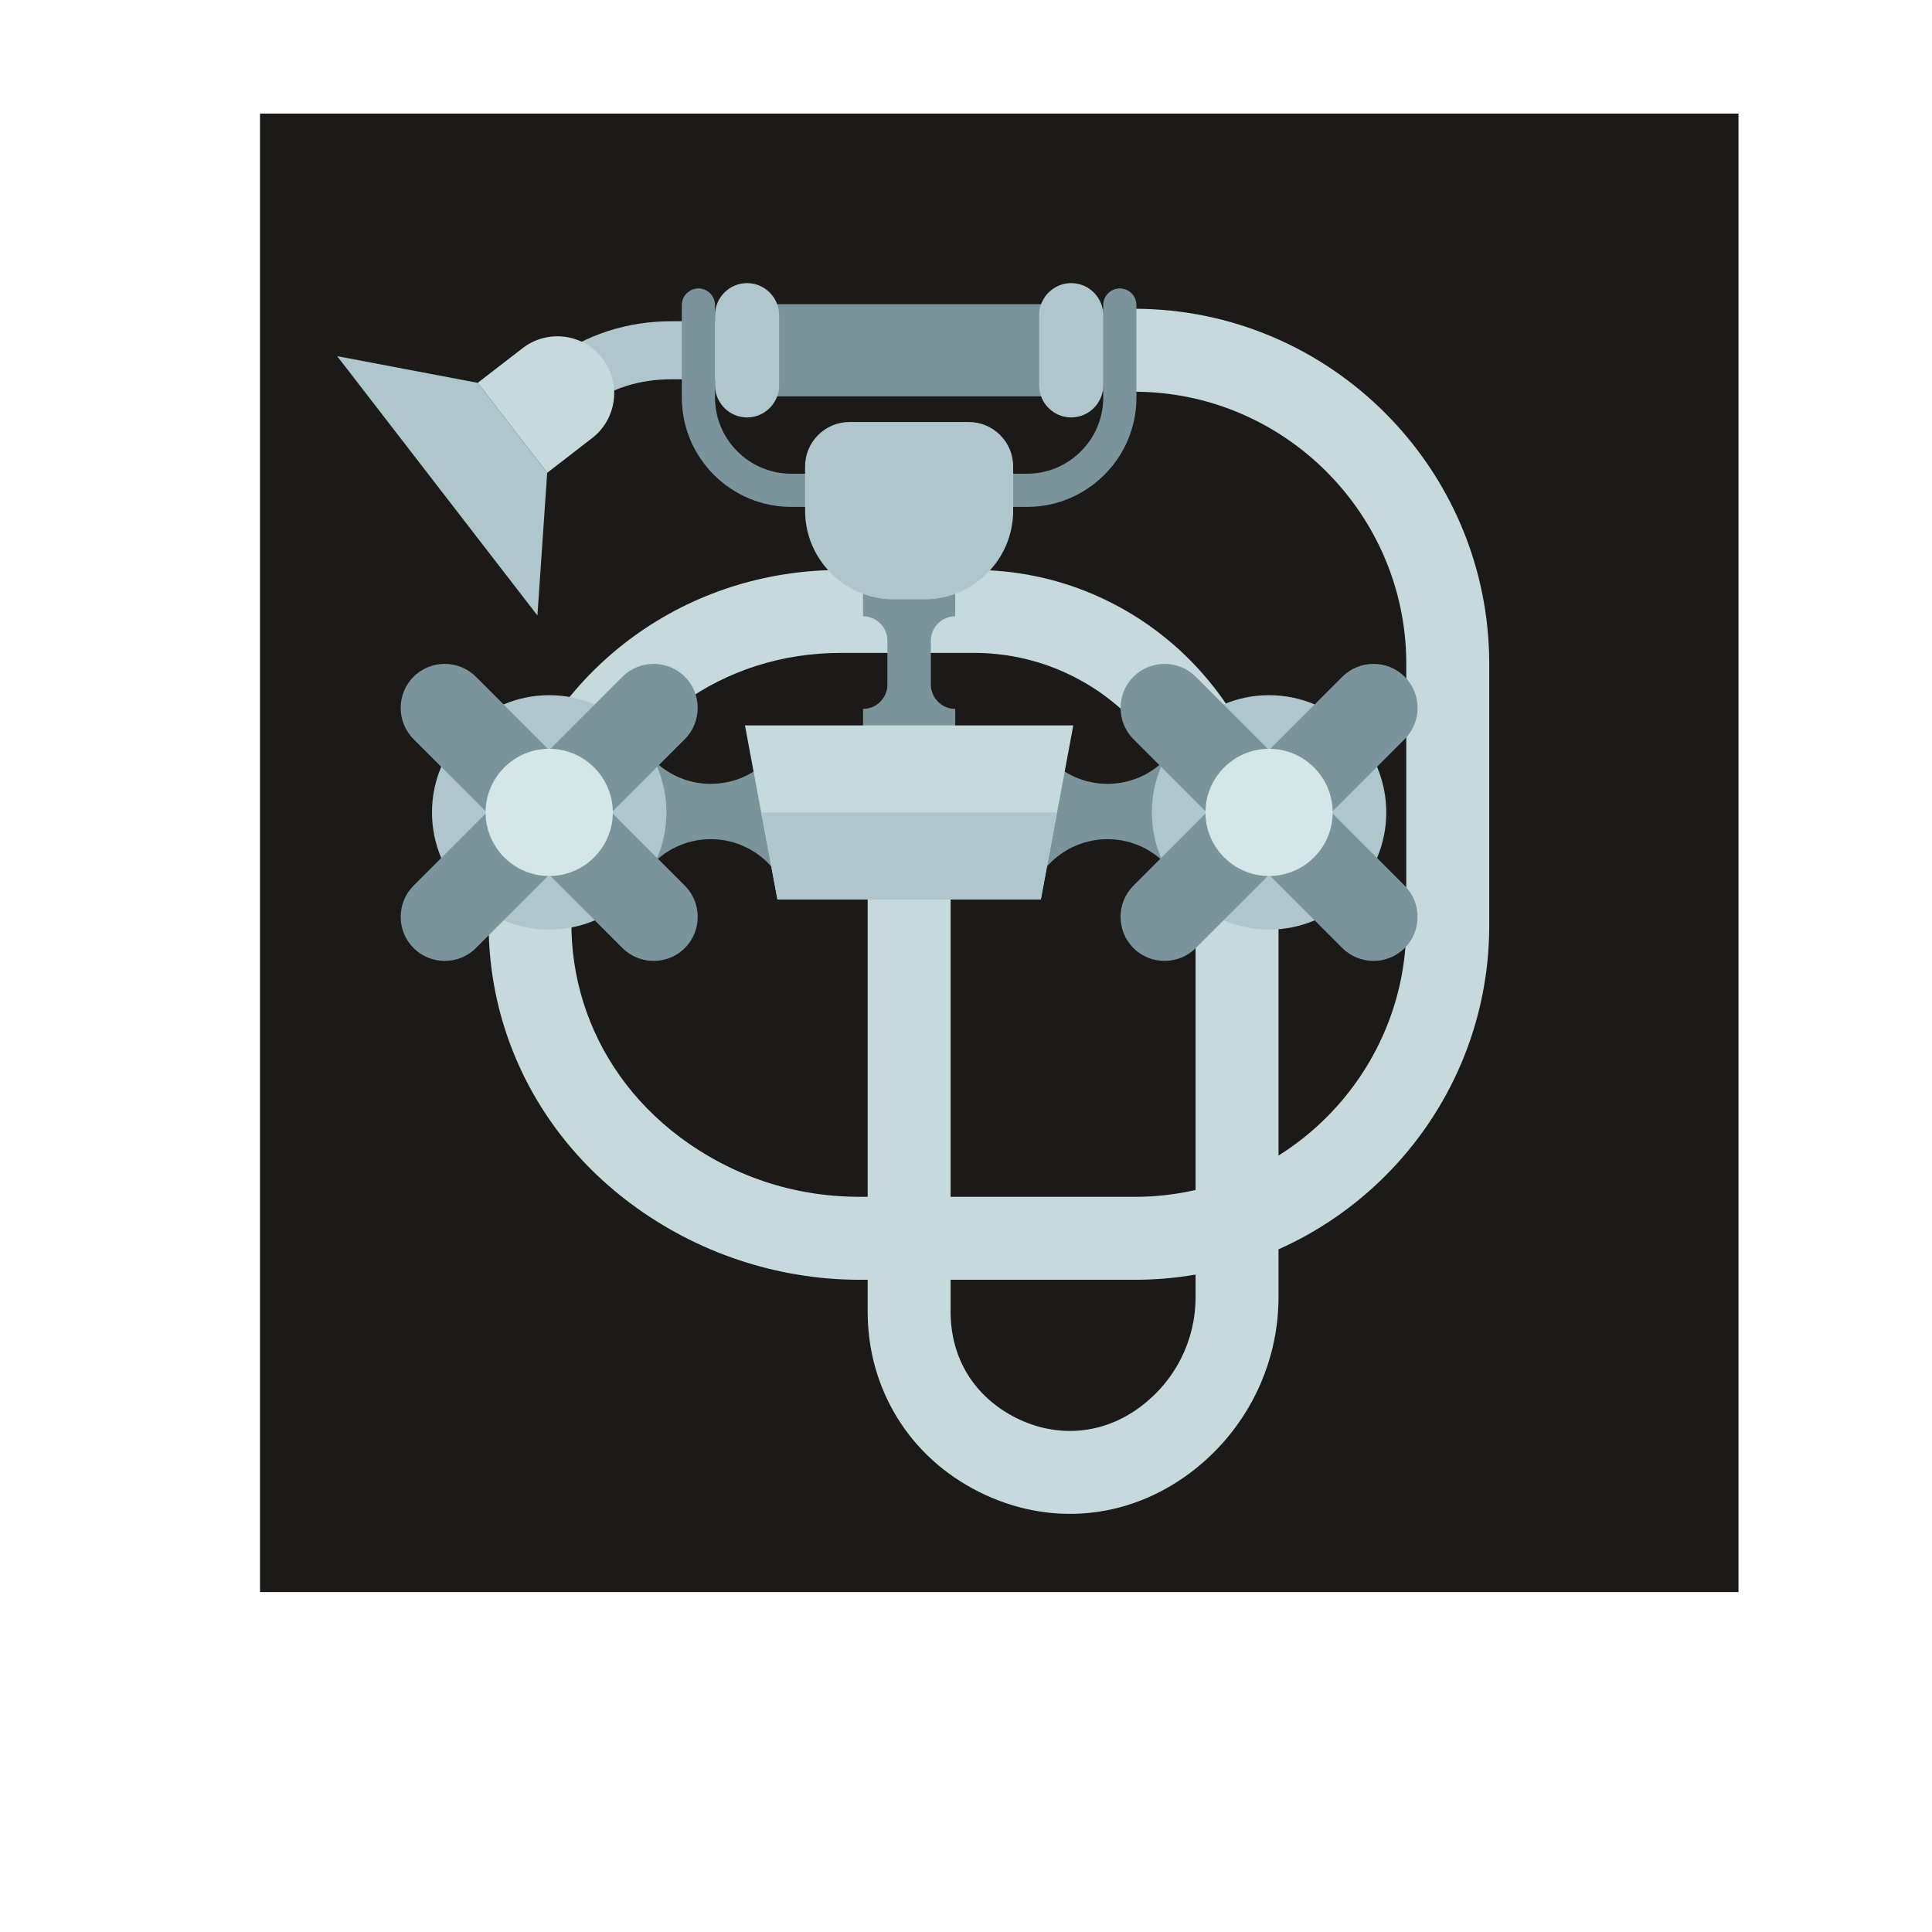 <?xml version="1.0" encoding="UTF-8"?>
<svg version="1.1" viewBox="0 0 880 880" xmlns="http://www.w3.org/2000/svg">
<defs>
<clipPath id="a">
<path d="m0 660h660v-660h-660z"/>
</clipPath>
</defs>
<g transform="matrix(1.333 0 0 -1.333 0 880)">
<path d="m88.846 116.15h505.2v505.2h-505.2z" fill="#1c1a19" fill-rule="evenodd"/>
<g clip-path="url(#a)">
<g transform="translate(387.83 251.21)">
<path d="m0 0c7.109 0 14.037 0.808 20.695 2.339v107.83c0 20.834-8.503 39.755-22.218 53.47s-32.635 22.218-53.469 22.218h-45.501c-20.231 0-38.858-6.137-53.959-17.024-15.144-10.919-26.864-26.635-33.231-45.754-6.37-19.129-6.405-38.761-0.817-56.621 5.579-17.831 16.788-33.923 32.917-46.005 8.758-6.56 18.564-11.755 29.096-15.265 10.089-3.363 20.989-5.184 32.429-5.184h2.705v101.63h28.346v-101.63zm20.695-26.569c-6.727-1.167-13.642-1.778-20.695-1.778h-63.007v-10.914c0-7.982 2.038-15.281 5.798-21.385 3.794-6.158 9.4-11.282 16.501-14.858 7.038-3.544 14.499-4.978 21.775-4.353 7.223 0.621 14.299 3.301 20.626 7.99 5.88 4.358 10.715 10.06 14.043 16.646 3.171 6.274 4.959 13.405 4.959 20.994zm-31.545 330.02h10.566c33.421 0 63.756-13.623 85.729-35.597 21.974-21.974 35.597-52.308 35.597-85.729v-89.429c0-33.343-13.592-63.605-35.514-85.528-10.455-10.455-22.808-19.014-36.486-25.109v-16.285c0-12.067-2.906-23.531-8.06-33.728-5.318-10.523-13.048-19.638-22.458-26.611-10.692-7.925-22.748-12.463-35.131-13.527-12.33-1.058-24.953 1.361-36.835 7.344-11.82 5.952-21.267 14.669-27.795 25.266-6.561 10.649-10.116 23.021-10.116 36.222v10.914h-2.705c-14.294 0-28.183 2.367-41.288 6.735-13.512 4.503-26.039 11.129-37.178 19.472-21.042 15.762-35.683 36.814-42.994 60.178-7.301 23.337-7.265 48.959 1.039 73.895 8.306 24.943 23.659 45.49 43.529 59.816 19.913 14.358 44.244 22.451 70.457 22.451h45.501c28.659 0 54.67-11.682 73.512-30.523 18.84-18.842 30.522-44.853 30.522-73.512v-96.061c5.968 3.742 11.484 8.145 16.444 13.105 16.796 16.797 27.209 39.968 27.209 65.486v89.429c0 25.596-10.445 48.84-27.293 65.687-16.846 16.848-40.09 27.292-65.686 27.292h-10.566z" fill="#c6d9dc" fill-rule="evenodd"/>
</g>
<g transform="translate(256.32 530.56)">
<path d="m0 0h-26.645c-5.745 0-10.996-0.77-15.878-2.351-4.881-1.58-9.571-4.023-14.197-7.37l-13.674-9.891-11.626 16.045 13.673 9.891c6.267 4.534 12.799 7.901 19.778 10.16 6.975 2.259 14.223 3.359 21.924 3.359h26.645z" fill="#afc7cc" fill-rule="evenodd"/>
</g>
<g transform="translate(376.98 555.93)">
<path d="m0 0c0 3.131 2.539 5.67 5.67 5.67s5.669-2.539 5.669-5.67v-31.65c0-10.269-4.196-19.6-10.958-26.362-6.761-6.76-16.092-10.958-26.361-10.958h-80.701c-10.268 0-19.6 4.198-26.361 10.958-6.761 6.762-10.958 16.093-10.958 26.362v31.65c0 3.131 2.539 5.67 5.669 5.67 3.131 0 5.67-2.539 5.67-5.67v-31.65c0-7.139 2.925-13.633 7.636-18.345 4.711-4.711 11.206-7.636 18.344-7.636h80.701c7.138 0 13.632 2.925 18.344 7.636 4.712 4.712 7.636 11.206 7.636 18.345z" fill="#7b949b" fill-rule="evenodd"/>
</g>
<g transform="translate(294.9 473.13)">
<path d="m0 0h31.5v-23.55c-4.579 0-8.325-3.747-8.325-8.325v-15c0-4.578 3.746-8.325 8.325-8.325v-15.9h-31.5v15.9c4.579 0 8.325 3.746 8.325 8.325v15c0 4.579-3.746 8.325-8.325 8.325z" fill="#7b949b" fill-rule="evenodd"/>
</g>
<g transform="translate(201.61 400.87)">
<path d="m0 0h21.279c5.026-5.268 12.115-8.55 19.971-8.55s14.945 3.282 19.971 8.55h19.179v-37.5h-17.848c-5.062 6.138-12.725 10.05-21.302 10.05s-16.241-3.912-21.303-10.05h-19.947z" fill="#7b949b" fill-rule="evenodd"/>
</g>
<g transform="translate(187.66 342.52)">
<path d="m0 0c22.059 0 40.05 17.991 40.05 40.05s-17.991 40.05-40.05 40.05-40.05-17.991-40.05-40.05 17.991-40.05 40.05-40.05" fill="#afc7cc" fill-rule="evenodd"/>
</g>
<g transform="translate(141.31 428.92)">
<path d="m0 0h1e-3c5.859 5.86 15.447 5.86 21.308 0l71.393-71.394c5.86-5.859 5.86-15.448 0-21.308s-15.448-5.86-21.308 0l-71.394 71.394c-5.86 5.86-5.86 15.448 0 21.308" fill="#7b949b" fill-rule="evenodd"/>
</g>
<g transform="translate(141.31 336.22)">
<path d="m0 0h-1e-3c-5.859 5.86-5.859 15.448 0 21.308l71.395 71.394c5.859 5.859 15.448 5.859 21.307 0h1e-3c5.859-5.86 5.859-15.449 0-21.309l-71.394-71.393c-5.86-5.86-15.448-5.86-21.308 0" fill="#7b949b" fill-rule="evenodd"/>
</g>
<g transform="translate(187.66 360.83)">
<path d="m0 0c11.971 0 21.735 9.764 21.735 21.735s-9.764 21.735-21.735 21.735-21.735-9.764-21.735-21.735 9.764-21.735 21.735-21.735" fill="#d4e6e8" fill-rule="evenodd"/>
</g>
<g transform="translate(419.69 400.87)">
<path d="m0 0h-21.278c-5.027-5.268-12.117-8.55-19.972-8.55-7.856 0-14.945 3.282-19.972 8.55h-19.178v-37.5h17.847c5.063 6.138 12.726 10.05 21.303 10.05s16.24-3.912 21.303-10.05h19.947z" fill="#7b949b" fill-rule="evenodd"/>
</g>
<g transform="translate(433.64 342.52)">
<path d="m0 0c22.059 0 40.05 17.991 40.05 40.05s-17.991 40.05-40.05 40.05-40.05-17.991-40.05-40.05 17.991-40.05 40.05-40.05" fill="#afc7cc" fill-rule="evenodd"/>
</g>
<g transform="translate(479.99 428.92)">
<path d="m0 0c-5.859 5.86-15.448 5.86-21.308 0l-71.393-71.394c-5.86-5.859-5.86-15.448 0-21.308 5.859-5.86 15.447-5.86 21.308 0l71.393 71.394c5.86 5.86 5.86 15.448 0 21.308" fill="#7b949b" fill-rule="evenodd"/>
</g>
<g transform="translate(479.99 336.22)">
<path d="m0 0c5.86 5.86 5.86 15.448 0 21.308l-71.393 71.394c-5.861 5.859-15.449 5.859-21.308 0-5.86-5.86-5.86-15.449 0-21.309l71.393-71.393c5.86-5.86 15.449-5.86 21.308 0" fill="#7b949b" fill-rule="evenodd"/>
</g>
<g transform="translate(433.64 360.83)">
<path d="m0 0c11.971 0 21.735 9.764 21.735 21.735s-9.764 21.735-21.735 21.735c-11.972 0-21.735-9.764-21.735-21.735s9.763-21.735 21.735-21.735" fill="#d4e6e8" fill-rule="evenodd"/>
</g>
<g transform="translate(254.55 412.3)">
<path d="m0 0h112.2l-11.101-59.47h-89.998z" fill="#c6d9dc" fill-rule="evenodd"/>
</g>
<g transform="translate(361.2 382.57)">
<path d="m0 0-5.551-29.735h-89.997l-5.551 29.735z" fill="#afc7cc" fill-rule="evenodd"/>
</g>
<g transform="translate(290.25 515.96)">
<path d="m0 0h40.799c8.333 0 15.151-6.817 15.151-15.15v-15.15c0-16.665-13.635-30.3-30.3-30.3h-10.5c-16.666 0-30.3 13.635-30.3 30.3v15.15c0 8.333 6.817 15.15 15.15 15.15" fill="#afc7cc" fill-rule="evenodd"/>
</g>
<path d="m258.3 524.73h104.7v31.5h-104.7z" fill="#7b949b" fill-rule="evenodd"/>
<g transform="translate(255.27 563.43)">
<path d="m0 0h1e-3c6.022 0 10.949-4.928 10.949-10.95v-24c0-6.023-4.927-10.95-10.949-10.95h-1e-3c-6.022 0-10.95 4.927-10.95 10.95v24c0 6.022 4.928 10.95 10.95 10.95" fill="#afc7cc" fill-rule="evenodd"/>
</g>
<g transform="translate(366.03 563.43)">
<path d="m0 0h1e-3c6.022 0 10.949-4.928 10.949-10.95v-24c0-6.023-4.927-10.95-10.949-10.95h-1e-3c-6.023 0-10.949 4.927-10.949 10.95v24c0 6.022 4.926 10.95 10.949 10.95" fill="#afc7cc" fill-rule="evenodd"/>
</g>
<g transform="translate(115.22 538.46)">
<path d="m0 0 48.018-9.105 23.735-30.741-3.337-48.759z" fill="#afc7cc" fill-rule="evenodd"/>
</g>
<g transform="translate(178.61 541.22)">
<path d="m 0,0 -15.37,-11.868 23.736,-30.74 15.37,11.868 c 8.454,6.527 10.03,18.784 3.502,27.237 C 20.71,4.952 8.454,6.528 0,0" fill="#c6d9dc" fill-rule="evenodd"/>
</g>
</g>
</g>
</svg>
